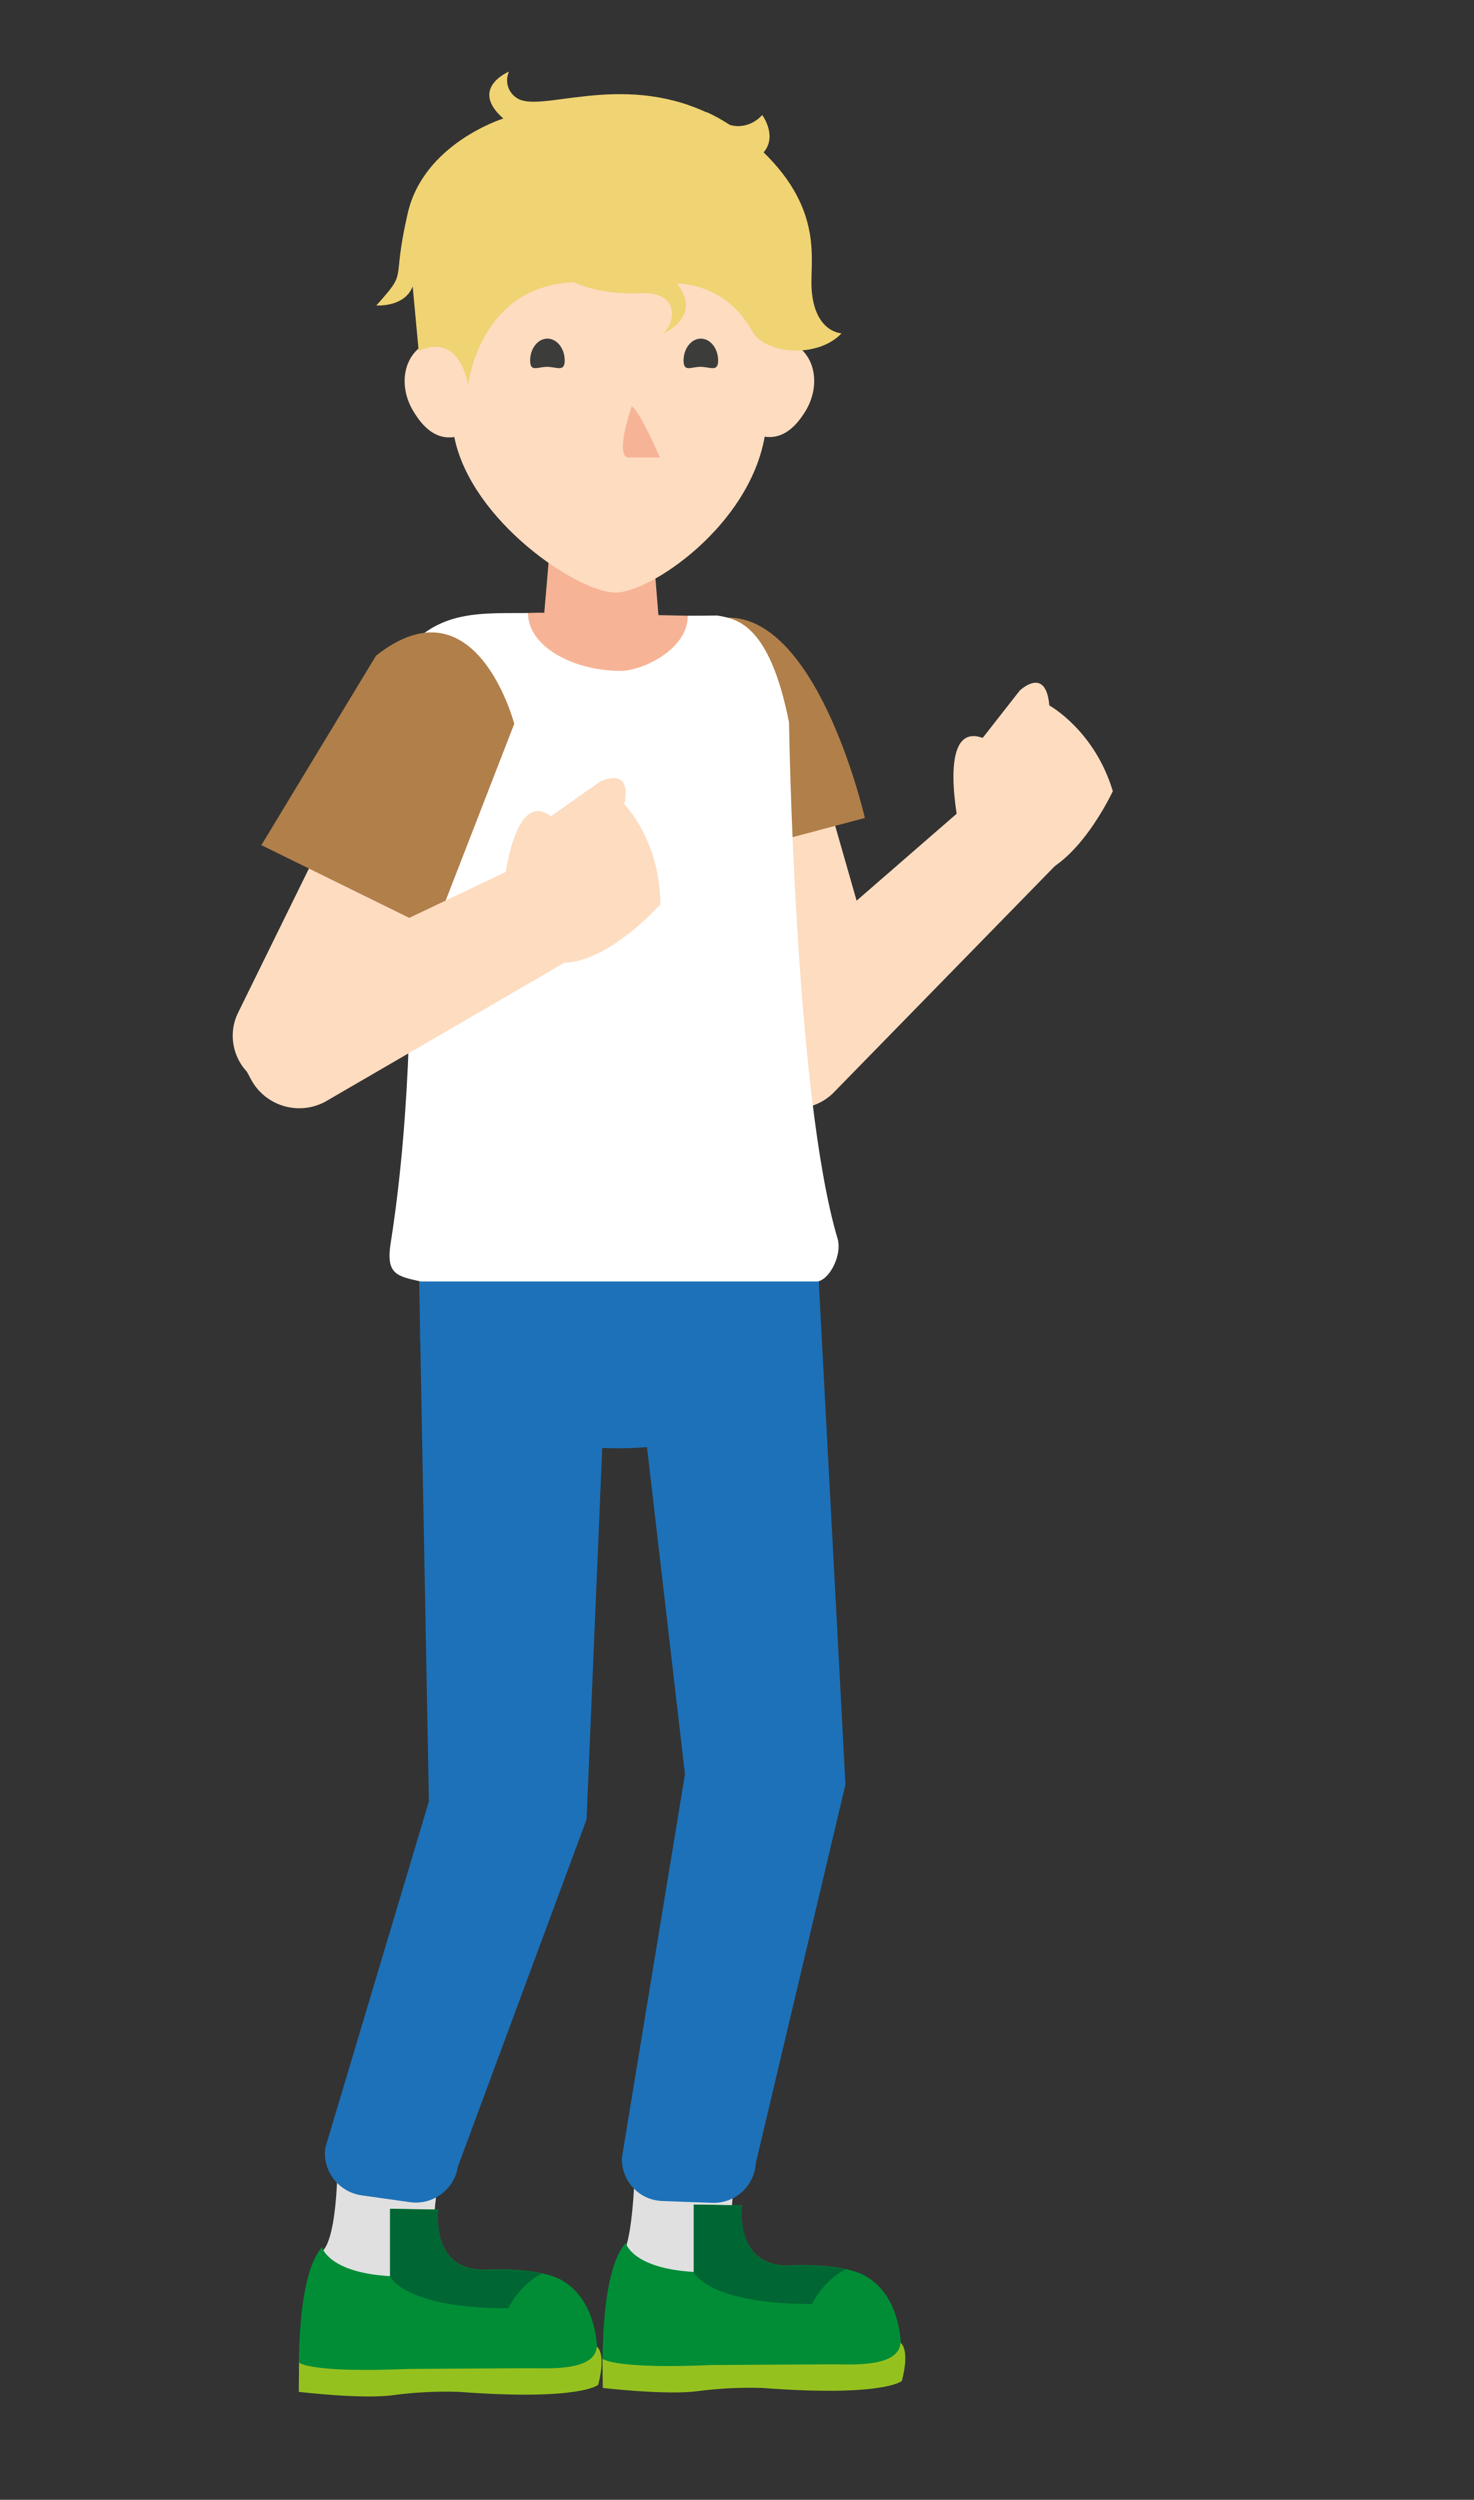 <?xml version="1.0" encoding="utf-8"?>
<!-- Generator: Adobe Illustrator 26.0.0, SVG Export Plug-In . SVG Version: 6.00 Build 0)  -->
<svg version="1.1" id="Laag_1" xmlns="http://www.w3.org/2000/svg" xmlns:xlink="http://www.w3.org/1999/xlink" x="0px" y="0px"
	 viewBox="0 0 417.9 708.7" style="enable-background:new 0 0 417.9 708.7;" xml:space="preserve">
<rect x="0" y="0" width="417.9" height="708.7" fill="#333333" stroke="none"/>
<style type="text/css">
	.st0{fill:#E0E0E0;}
	.st1{fill:#008D36;}
	.st2{clip-path:url(#SVGID_00000137107383121789152030000014587312974483954563_);}
	.st3{fill:#006633;}
	.st4{clip-path:url(#SVGID_00000002364829708195576020000016203055318676076186_);}
	.st5{fill:none;}
	.st6{clip-path:url(#SVGID_00000086691193072677592880000002651876783579460737_);}
	.st7{fill:#95C11F;}
	.st8{clip-path:url(#SVGID_00000086656775132831504580000011960069907259141055_);}
	.st9{clip-path:url(#SVGID_00000119109208866355339080000005767289462558651029_);}
	.st10{clip-path:url(#SVGID_00000168822011813780570220000017694605246311363496_);}
	.st11{fill:#1D71B8;}
	.st12{fill:#FDDCC0;}
	.st13{clip-path:url(#SVGID_00000137841749140294051670000001544578987027248266_);}
	.st14{fill:#F7B396;}
	.st15{fill:#F0D373;}
	.st16{fill:#3C3C3B;}
	.st17{fill:#B17F4A;}
	.st18{fill:#FFFFFF;}
</style>
<g id="Layer_3">
	<path class="st0" d="M180.1,611.6c-0.6,25.8-3.8,27.8-3.8,27.8l23.4,16.2l12.9-15.3c-8.9-1.6-3.6-26-3.6-26
		S180.9,580.6,180.1,611.6z"/>
	<path class="st0" d="M95.7,614.4c-0.6,25.8-5.5,24.3-5.5,24.3l25.1,19.7l12.9-15.3c-8.9-1.6-3.6-26-3.6-26S96.5,583.4,95.7,614.4z"
		/>
	<path class="st1" d="M110.6,626.2v19.1c-17.5-1-19.3-8.2-19.3-8.2c-7.6,8.4-6.5,37.6-6.5,37.6c1.5,0.1,18.6,1.9,21.9,1.4
		s11.4-1.7,29.6,0.3c23.7,2.6,32.9-1.5,32.9-1.5c1.8-19.2-5.7-25.9-9.5-28.2c-7-4.3-23-3.2-23-3.2c-14.8-0.4-12.4-17.1-12.4-17.1
		L110.6,626.2z"/>
	<g>
		<defs>
			<path id="SVGID_1_" d="M110.6,626.2v19.1c-17.5-1-19.3-8.2-19.3-8.2c-7.6,8.4-7.9,43.4-6.4,43.6s18.5-1.3,21.8-1.7
				s2.8-1.5,29.6,0.3c23.8,1.6,32.9-1.5,32.9-1.5c1.8-19.3-5.7-28.7-9.5-31c-7-4.3-23-3.2-23-3.2c-14.8-0.4-12.4-17.1-12.4-17.1
				L110.6,626.2z"/>
		</defs>
		<clipPath id="SVGID_00000114035528704040307980000017061146123121676712_">
			<use xlink:href="#SVGID_1_"  style="overflow:visible;"/>
		</clipPath>
		<g style="clip-path:url(#SVGID_00000114035528704040307980000017061146123121676712_);">
			<path class="st3" d="M155.8,643.7c-7.8,2.5-11.7,10.7-11.7,10.7c-29.6,0-33.5-9-33.5-9l-0.7-3l-1.4-16.8l19.4,0.2
				C128,625.6,163.6,641.1,155.8,643.7z"/>
		</g>
	</g>
	<g>
		<defs>
			<path id="SVGID_00000065032493311402194210000010044704636003159221_" d="M110.6,626.2v19.1c-17.5-1-19.3-8.2-19.3-8.2
				c-7.6,8.4-6.5,40.4-6.5,40.4c1.5,0.1,18.6,1.9,21.9,1.4s11.4-1.7,29.6,0.3c23.7,2.6,32.9-1.5,32.9-1.5c1.8-19.3-5.7-28.7-9.5-31
				c-7-4.3-23-3.2-23-3.2c-14.8-0.4-12.4-17.1-12.4-17.1L110.6,626.2z"/>
		</defs>
		<clipPath id="SVGID_00000016057420075107373700000001077911366188142472_">
			<use xlink:href="#SVGID_00000065032493311402194210000010044704636003159221_"  style="overflow:visible;"/>
		</clipPath>
		<g style="clip-path:url(#SVGID_00000016057420075107373700000001077911366188142472_);">
			<path class="st5" d="M155.8,643.7c-7.8,2.5-11.7,10.7-11.7,10.7c-29.6,0-33.5-9-33.5-9l-0.7-3l-1.4-16.8l19.4,0.2
				C128,625.6,163.6,641.1,155.8,643.7z"/>
		</g>
	</g>
	<g>
		<defs>
			<path id="SVGID_00000046331936521336598730000008003010297820764057_" d="M110.6,626.2v19.1c-17.5-1-19.3-8.2-19.3-8.2
				c-7.6,8.4-6.5,40.4-6.5,40.4c1.5,0.1,18.6,1.9,21.9,1.4s11.4-1.7,29.6,0.3c23.7,2.6,32.9-1.5,32.9-1.5c1.8-19.3-5.7-28.7-9.5-31
				c-7-4.3-23-3.2-23-3.2c-14.8-0.4-12.4-17.1-12.4-17.1L110.6,626.2z"/>
		</defs>
		<clipPath id="SVGID_00000093878996581909556550000012380356716035749001_">
			<use xlink:href="#SVGID_00000046331936521336598730000008003010297820764057_"  style="overflow:visible;"/>
		</clipPath>
		<g style="clip-path:url(#SVGID_00000093878996581909556550000012380356716035749001_);">
			<path class="st5" d="M155.8,643.7c-7.8,2.5-11.7,10.7-11.7,10.7c-29.6,0-33.5-9-33.5-9l-0.7-3l-1.4-16.8l19.4,0.2
				C128,625.6,163.6,641.1,155.8,643.7z"/>
		</g>
	</g>
	<path class="st7" d="M84.7,678.1c0,0,18.4,2.2,27,0.9c6.1-0.8,12.3-1.1,18.4-0.9c34.5,2.6,39.5-2,39.5-2c2.4-9.3-0.4-10.8-0.4-10.8
		c-0.5,7-13.7,6.1-18.9,6.1s-34.6,0.2-34.6,0.2c-28.1,1.2-30.9-1.8-30.9-1.8"/>
	<path class="st1" d="M196.7,625v19.1c-17.5-1-19.3-8.2-19.3-8.2c-7.6,8.4-6.5,37.6-6.5,37.6c1.5,0.1,18.6,1.9,21.9,1.4
		s11.4-1.7,29.6,0.3c23.7,2.6,32.9-1.5,32.9-1.5c1.8-19.3-5.7-25.9-9.5-28.2c-7-4.3-23-3.2-23-3.2c-14.8-0.5-12.4-17.1-12.4-17.1
		L196.7,625z"/>
	<g>
		<defs>
			<path id="SVGID_00000122707841309072339520000014268114717719860131_" d="M196.7,625v19.1c-17.5-1-19.3-8.2-19.3-8.2
				c-7.6,8.4-7.9,43.4-6.4,43.6s18.5-1.3,21.8-1.7s2.8-1.5,29.6,0.3c23.8,1.6,32.9-1.5,32.9-1.5c1.8-19.3-5.7-28.7-9.5-31
				c-7-4.3-23-3.2-23-3.2c-14.8-0.5-12.4-17.1-12.4-17.1L196.7,625z"/>
		</defs>
		<clipPath id="SVGID_00000139282812697309448930000015626997051822891413_">
			<use xlink:href="#SVGID_00000122707841309072339520000014268114717719860131_"  style="overflow:visible;"/>
		</clipPath>
		<g style="clip-path:url(#SVGID_00000139282812697309448930000015626997051822891413_);">
			<path class="st3" d="M241.9,642.5c-7.8,2.5-11.7,10.7-11.7,10.7c-29.6,0-33.5-9-33.5-9l-0.7-3l-1.4-16.8l19.4,0.2
				C214.1,624.5,249.7,640,241.9,642.5z"/>
		</g>
	</g>
	<g>
		<defs>
			<path id="SVGID_00000025423236905839911610000006707607792174608025_" d="M196.7,625v19.1c-17.5-1-19.3-8.2-19.3-8.2
				c-7.6,8.4-6.5,40.4-6.5,40.4c1.5,0.1,18.6,1.9,21.9,1.4s11.4-1.7,29.6,0.3c23.7,2.6,32.9-1.5,32.9-1.5c1.8-19.3-5.7-28.7-9.5-31
				c-7-4.3-23-3.2-23-3.2c-14.8-0.5-12.4-17.1-12.4-17.1L196.7,625z"/>
		</defs>
		<clipPath id="SVGID_00000013156955930558969120000004559888552873849251_">
			<use xlink:href="#SVGID_00000025423236905839911610000006707607792174608025_"  style="overflow:visible;"/>
		</clipPath>
		<g style="clip-path:url(#SVGID_00000013156955930558969120000004559888552873849251_);">
			<path class="st5" d="M241.9,642.5c-7.8,2.5-11.7,10.7-11.7,10.7c-29.6,0-33.5-9-33.5-9l-0.7-3l-1.4-16.8l19.4,0.2
				C214.1,624.5,249.7,640,241.9,642.5z"/>
		</g>
	</g>
	<g>
		<defs>
			<path id="SVGID_00000134228429001614831520000007819973306210686126_" d="M196.7,625v19.1c-17.5-1-19.3-8.2-19.3-8.2
				c-7.6,8.4-6.5,40.4-6.5,40.4c1.5,0.1,18.6,1.9,21.9,1.4s11.4-1.7,29.6,0.3c23.7,2.6,32.9-1.5,32.9-1.5c1.8-19.3-5.7-28.7-9.5-31
				c-7-4.3-23-3.2-23-3.2c-14.8-0.5-12.4-17.1-12.4-17.1L196.7,625z"/>
		</defs>
		<clipPath id="SVGID_00000152264507544685383070000004203773269054968460_">
			<use xlink:href="#SVGID_00000134228429001614831520000007819973306210686126_"  style="overflow:visible;"/>
		</clipPath>
		<g style="clip-path:url(#SVGID_00000152264507544685383070000004203773269054968460_);">
			<path class="st5" d="M241.9,642.5c-7.8,2.5-11.7,10.7-11.7,10.7c-29.6,0-33.5-9-33.5-9l-0.7-3l-1.4-16.8l19.4,0.2
				C214.1,624.5,249.7,640,241.9,642.5z"/>
		</g>
	</g>
	<path class="st7" d="M170.9,677c0,0,18.3,2.1,26.9,0.9c6.1-0.8,12.3-1.1,18.4-0.9c34.5,2.6,39.5-2,39.5-2
		c2.4-9.3-0.4-10.8-0.4-10.8c-0.5,7-13.7,6.1-18.9,6.1s-34.7,0.2-34.7,0.2c-28.1,1.2-30.9-1.8-30.9-1.8"/>
	<path class="st11" d="M92.2,609l29.4-98.3l-2.8-149.4c1.3-9.2,10.1-15.6,19.6-14.3l19.2,2.7c9.5,1.3,16.2,9.9,14.9,19.1l-6.2,147
		l-36.5,98.5c0,0,0,0,0,0c-1,6.5-7.2,11-13.7,10l-13.5-1.9C96.1,621.5,91.4,615.6,92.2,609z"/>
	<ellipse class="st11" cx="175.3" cy="378.8" rx="56.2" ry="31.8"/>
	<path class="st12" d="M299,245.6L236.1,310c-6.2,5.9-16,5.6-21.9-0.6l-4-4.2c-5.9-6.2-5.6-16.1,0.6-22l67.9-59
		c5-4.7,12.8-4.5,17.6,0.5l3.2,3.3C304.2,233,304,240.8,299,245.6z"/>
	<path class="st12" d="M229.2,207.6l21.4,74.8c2.3,7.9-2.3,16.2-10.2,18.4l-6.8,1.9c-7.9,2.3-16.2-2.3-18.4-10.2l-21.4-74.8
		c-2.3-7.9,2.3-16.2,10.2-18.4l6.8-1.9C218.7,195.1,227,199.7,229.2,207.6z"/>
	<path class="st11" d="M176.3,611.8l17.9-108.8l-16.3-140.4c0.4-9.3,8.5-16.5,18.1-16.2l19.4,0.8c9.6,0.4,17.1,8.3,16.8,17.5
		l7.5,141.2l-25.4,107.3c0,0,0,0,0,0c-0.4,6.6-6,11.7-12.7,11.3l-13.6-0.5C181.4,623.9,176.2,618.5,176.3,611.8z"/>
	<g id="collar">
		<g>
			<defs>
				<path id="SVGID_00000091727174386221543550000013202046354876928909_" d="M106,205.2l7.3,147.3c0,9.2,4.1,14.6,10.5,17.7v3.5
					c-0.4,8.4,8.6,8.5,8.6,8.5s12.4,0.8,31.9,1.2c11.3,0.3,20.1,0.1,26.8-0.1c12.2-0.2,27.7-1.4,27.7-1.4s16.3-1.6,15.6-8.2v-4.5
					c5.8-3.4,9.3-9,9.3-18l-0.1-136.1c0-20-21.3-40.4-42.1-40.4l-48.6-1C132.1,173.7,106,185.2,106,205.2z"/>
			</defs>
			<clipPath id="SVGID_00000052097728376901014480000012464432868348088234_">
				<use xlink:href="#SVGID_00000091727174386221543550000013202046354876928909_"  style="overflow:visible;"/>
			</clipPath>
			<g style="clip-path:url(#SVGID_00000052097728376901014480000012464432868348088234_);">
				<path class="st14" d="M170.9,144c14,0,32,10.3,32,23.3S191,203.7,177,203.7s-31.5-23.1-31.5-36.1S156.9,144,170.9,144z"/>
			</g>
		</g>
	</g>
	<polygon id="neck" class="st14" points="156.3,150.4 184.7,150.1 187.2,180.9 153.7,180.9 	"/>
	<path id="skin" class="st12" d="M117.2,116.6c3.7,6.2,7.7,7.9,11.6,7.3c4.8,23.9,35.1,44.1,45.7,44.1c9.8,0,37.8-18.7,42.3-44.2
		c3.9,0.6,7.9-1.2,11.6-7.3c3.8-6.3,3.3-14.5-2.5-18.5c-2.7-1.9-6.1-2.4-9.3-1.5c-4.2-24-13.9-42.2-43.7-42.9
		c-30.2-0.7-40.1,19.4-44.3,42.8c-3.1-0.8-6.3-0.2-8.9,1.6C113.9,102,113.3,110.2,117.2,116.6z"/>
	<path class="st15" d="M106.7,86.6c0,0,8,0.6,10.3-5.4l1.7,18.3c11.9-5.5,14,9.7,14,9.7s3.1-28.1,30-29.2c0,0,7.1,3.7,18.6,3.1
		s10.4,8.3,6.6,11.5c0,0,11.5-4.7,4-14.2c0,0,13.6-0.5,21.3,13.4c3.7,6.7,18.6,7.9,25.4,0.7c0,0-7.7-0.2-8.5-12.6
		c-0.5-8,3.5-22.1-13.7-38.8l0.1,0.1c4-4.7-0.4-10.6-0.4-10.6c-2.3,2.6-5.9,3.8-9.2,2.8c-2-1.3-4.1-2.5-6.3-3.5l-0.4-0.2l0.2,0.2
		c-24.9-11.6-47.6,0.5-54-4.2c-2.4-1.6-3.3-4.7-2.1-7.4c0,0-11.4,4.7-1.6,13.3c0,0-22.9,7.1-27.2,27.3
		C110.9,81,115.9,76.3,106.7,86.6z"/>
	<path class="st14" d="M187.1,129.7c0,0-5.9-13.5-8-14.5c0,0-4.7,13.4-1.2,14.5L187.1,129.7z"/>
	<path class="st16" d="M155.1,104c2.7,0,5,1.6,5-1.8s-2.2-6.2-4.9-6.2s-4.9,2.8-4.9,6.2C150.3,105.6,152.4,104,155.1,104z"/>
	<path class="st16" d="M198.6,104c2.7,0,5,1.6,5-1.8s-2.2-6.2-4.9-6.2s-4.9,2.8-4.9,6.2C193.8,105.6,195.9,104,198.6,104z"/>
	<path class="st17" d="M196,202.9c0,0,2.6-28.1,11.1-27.8c25.4,1,38.1,56.8,38.1,56.8l-58.4,15.5L196,202.9z"/>
	<path class="st18" d="M119.3,363.3h112.6c3.7-0.9,6.8-7.9,5.6-12c-12.3-41.3-13.8-146.5-13.8-146.5c-5.6-28.3-15.1-29.4-20.4-30.3
		l-8.3,0.1c0,9.6-13,15.6-19,15.6c-13.5,0-26.3-6.9-26.3-16.4h-1.2c-14.9,0-26.1-0.4-36.3,14.2c0,0,10.2,90.3-1.4,164.2
		C109.3,361.3,112.5,361.8,119.3,363.3z"/>
	<path class="st12" d="M134.8,233.5l-34.3,69.8c-3.6,7.4-12.6,10.4-19.9,6.8l-6.3-3.1c-7.4-3.6-10.4-12.6-6.8-19.9l34.3-69.8
		c3.6-7.4,12.6-10.4,19.9-6.8l6.3,3.1C135.4,217.2,138.5,226.1,134.8,233.5z"/>
	<path class="st17" d="M106.6,185.9c28.3-22.4,39.2,19.3,39.2,19.3l-22.7,58.5l-49-24.1L106.6,185.9z"/>
	<path class="st12" d="M177,228c2.3-11.2-6.9-6.4-6.9-6.4l-13.9,9.8c-11.4-8.4-13.7,22.8-13.7,22.8s1.1,16,14.6,18.5
		s30.1-16.3,30.1-16.3C187.2,238.3,177,228,177,228z"/>
	<path class="st12" d="M297.5,200c-1-11.4-8.4-4.2-8.4-4.2l-10.5,13.4c-13.3-4.8-6.6,25.8-6.6,25.8s5.7,15,19.3,13.6
		s24.2-24.3,24.2-24.3C310.3,207,297.5,200,297.5,200z"/>
	<path class="st12" d="M169.9,267.2l-77.8,45.2c-7.6,4-17,1.1-21-6.5l-2.7-5.1c-4-7.6-1.1-17,6.5-21l81.3-38.7
		c6.1-3.2,13.6-0.9,16.8,5.2l2.2,4.1C178.2,256.5,175.9,264,169.9,267.2z"/>
</g>
</svg>
